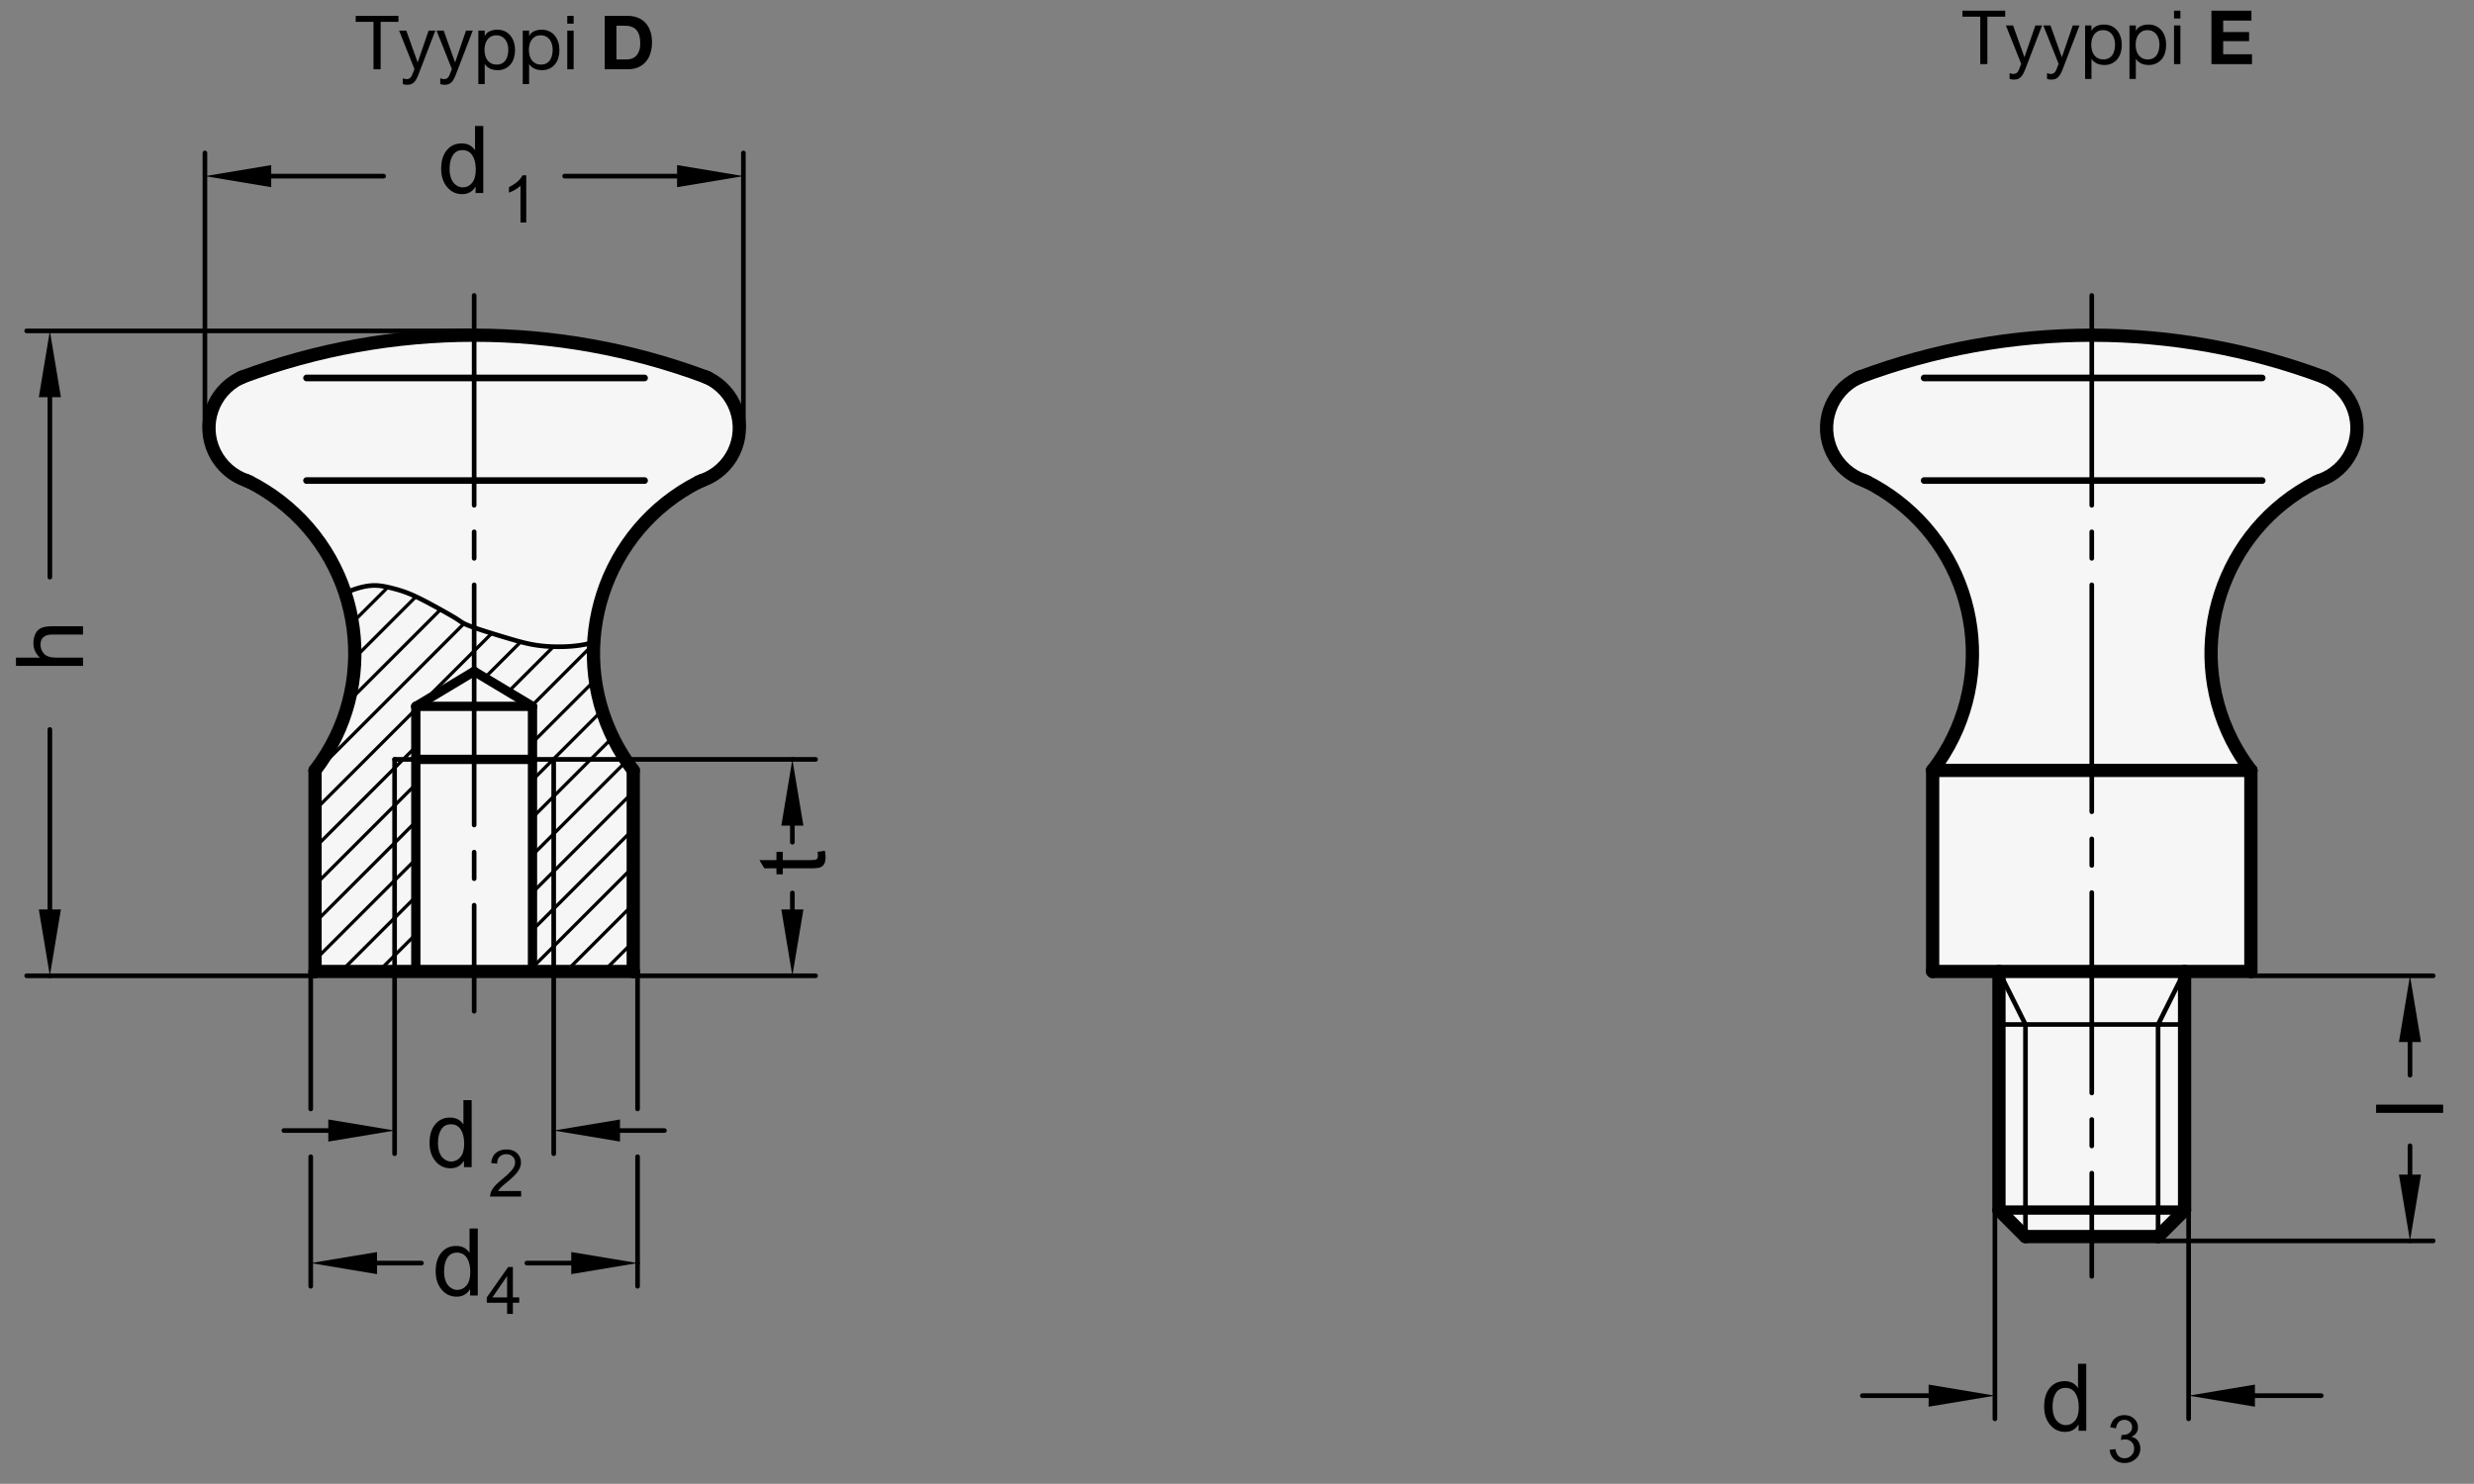 <?xml version="1.0" encoding="utf-8"?>
<!-- Generator: Adobe Illustrator 19.1.0, SVG Export Plug-In . SVG Version: 6.00 Build 0)  -->
<svg version="1.1" xmlns="http://www.w3.org/2000/svg" xmlns:xlink="http://www.w3.org/1999/xlink" x="0px" y="0px"
	 viewBox="0 0 264.455 158.655" enable-background="new 0 0 264.455 158.655" xml:space="preserve">
<rect x="0" y="0" width="264.455" height="158.655" fill="#808080" stroke="none"/>
<g id="MD_x5F_3_x5F_FUELLUNG_x5F_WS">
	<g id="POLYLINE_4_">
		<path fill="#FFFFFF" d="M247.599,51.531c-10.12,5.139-14.158,17.509-9.019,27.629c0.574,1.131,1.252,2.207,2.025,3.213v21.498
			h-7.087v25.512l-2.835,2.835h-7.087h-7.087l-2.835-2.835v-25.512h-7.087V82.373c6.913-9.002,5.22-21.903-3.782-28.817
			c-1.006-0.773-2.082-1.451-3.213-2.025c-0.113-0.058-0.23-0.107-0.351-0.149c-1.483-0.517-2.701-1.599-3.39-3.01
			c-1.442-2.954-0.216-6.519,2.738-7.961c0.083-0.04,0.167-0.077,0.253-0.109c7.918-2.952,16.301-4.463,24.752-4.463
			s16.833,1.511,24.752,4.463c0.086,0.032,0.171,0.068,0.253,0.109c1.411,0.689,2.493,1.907,3.01,3.39
			c1.082,3.104-0.558,6.498-3.662,7.58C247.83,51.424,247.713,51.474,247.599,51.531z"/>
	</g>
	<g id="POLYLINE_5_">
		<path fill="#FFFFFF" d="M25.932,40.303c-0.086,0.032-0.171,0.068-0.253,0.109c-2.954,1.442-4.18,5.006-2.738,7.961
			c0.689,1.411,1.907,2.493,3.39,3.01c0.12,0.042,0.237,0.092,0.351,0.149c1.131,0.574,2.207,1.252,3.213,2.025
			c9.002,6.913,10.695,19.815,3.782,28.817v21.498h17.008h17.008V82.373c-0.773-1.006-1.451-2.082-2.025-3.213
			c-5.139-10.12-1.101-22.49,9.019-27.629c0.113-0.058,0.23-0.107,0.351-0.149c3.104-1.082,4.744-4.476,3.662-7.58
			c-0.517-1.483-1.599-2.701-3.01-3.39c-0.083-0.04-0.167-0.077-0.253-0.109c-7.918-2.952-16.301-4.463-24.752-4.463
			S33.85,37.351,25.932,40.303z"/>
	</g>
</g>
<g id="MD_x5F_3_x5F_FUELLUNG_x5F_GR">
	<g id="POLYLINE_1_">
		<path fill="#F6F6F6" d="M25.932,40.303c-0.086,0.032-0.171,0.068-0.253,0.109c-2.954,1.442-4.18,5.006-2.738,7.961
			c0.689,1.411,1.907,2.493,3.39,3.01c0.12,0.042,0.237,0.092,0.351,0.149c1.131,0.574,2.207,1.252,3.213,2.025
			c9.002,6.913,10.695,19.815,3.782,28.817v21.498h17.008h17.008V82.373c-0.773-1.006-1.451-2.082-2.025-3.213
			c-5.139-10.12-1.101-22.49,9.019-27.629c0.113-0.058,0.23-0.107,0.351-0.149c3.104-1.082,4.744-4.476,3.662-7.58
			c-0.517-1.483-1.599-2.701-3.01-3.39c-0.083-0.04-0.167-0.077-0.253-0.109c-7.918-2.952-16.301-4.463-24.752-4.463
			S33.85,37.351,25.932,40.303z"/>
	</g>
	<g id="POLYLINE_2_">
		<path fill="#F6F6F6" d="M247.599,51.531c-10.12,5.139-14.158,17.509-9.019,27.629c0.574,1.131,1.252,2.207,2.025,3.213v21.498
			h-7.087v25.512l-2.835,2.835h-7.087h-7.087l-2.835-2.835v-25.512h-7.087V82.373c6.913-9.002,5.22-21.903-3.782-28.817
			c-1.006-0.773-2.082-1.451-3.213-2.025c-0.113-0.058-0.23-0.107-0.351-0.149c-1.483-0.517-2.701-1.599-3.39-3.01
			c-1.442-2.954-0.216-6.519,2.738-7.961c0.083-0.04,0.167-0.077,0.253-0.109c7.918-2.952,16.301-4.463,24.752-4.463
			s16.833,1.511,24.752,4.463c0.086,0.032,0.171,0.068,0.253,0.109c1.411,0.689,2.493,1.907,3.01,3.39
			c1.082,3.104-0.558,6.498-3.662,7.58C247.83,51.424,247.713,51.474,247.599,51.531z"/>
	</g>
</g>
<g id="MD_x5F_1_x5F_050">
	<g id="LINE">
		
			<line fill="none" stroke="#000000" stroke-width="0.709" stroke-linecap="round" stroke-linejoin="round" stroke-miterlimit="10" x1="32.765" y1="40.412" x2="68.902" y2="40.412"/>
	</g>
	<g id="LINE_1_">
		
			<line fill="none" stroke="#000000" stroke-width="0.709" stroke-linecap="round" stroke-linejoin="round" stroke-miterlimit="10" x1="32.765" y1="51.382" x2="68.902" y2="51.382"/>
	</g>
	<g id="LINE_35_">
		
			<line fill="none" stroke="#000000" stroke-width="0.709" stroke-linecap="round" stroke-linejoin="round" stroke-miterlimit="10" x1="205.678" y1="51.382" x2="241.815" y2="51.382"/>
	</g>
	<g id="LINE_36_">
		
			<line fill="none" stroke="#000000" stroke-width="0.709" stroke-linecap="round" stroke-linejoin="round" stroke-miterlimit="10" x1="205.678" y1="40.412" x2="241.815" y2="40.412"/>
	</g>
</g>
<g id="MD_x5F_1_x5F_035">
	<g id="LINE_2_">
		
			<line fill="none" stroke="#000000" stroke-width="0.496" stroke-linecap="round" stroke-linejoin="round" stroke-miterlimit="10" x1="59.187" y1="81.194" x2="59.187" y2="103.871"/>
	</g>
	<g id="LINE_4_">
		
			<line fill="none" stroke="#000000" stroke-width="0.496" stroke-linecap="round" stroke-linejoin="round" stroke-miterlimit="10" x1="42.18" y1="81.194" x2="42.18" y2="103.871"/>
	</g>
	<g id="LINE_5_">
		
			<line fill="none" stroke="#000000" stroke-width="0.496" stroke-linecap="round" stroke-linejoin="round" stroke-miterlimit="10" x1="44.447" y1="81.194" x2="42.18" y2="81.194"/>
	</g>
	<g id="POLYLINE">
		
			<polyline fill="none" stroke="#000000" stroke-width="0.496" stroke-linecap="round" stroke-linejoin="round" stroke-miterlimit="10" points="
			36.893,63.417 37.153,63.292 37.51,63.144 37.851,63.021 38.173,62.916 38.479,62.828 38.769,62.755 39.045,62.697 39.308,62.653 
			39.561,62.623 39.805,62.605 40.042,62.599 40.273,62.605 40.501,62.62 40.725,62.646 40.949,62.68 41.174,62.721 41.402,62.769 
			41.634,62.822 41.872,62.88 42.117,62.943 42.371,63.011 42.637,63.088 42.915,63.174 43.207,63.273 43.514,63.386 43.839,63.516 
			44.184,63.664 44.547,63.832 44.926,64.016 45.312,64.212 45.702,64.415 46.087,64.621 46.462,64.826 46.822,65.024 
			47.159,65.212 47.469,65.385 47.752,65.545 48.01,65.691 48.242,65.825 48.451,65.947 48.638,66.06 48.803,66.162 48.948,66.257 
			49.076,66.344 49.196,66.426 49.318,66.507 49.453,66.588 49.612,66.674 49.805,66.765 50.043,66.867 50.336,66.98 50.691,67.108 
			51.099,67.247 51.549,67.395 52.027,67.548 52.521,67.703 53.018,67.856 53.507,68.005 53.974,68.146 54.41,68.276 54.817,68.395 
			55.199,68.504 55.56,68.603 55.905,68.693 56.239,68.773 56.565,68.845 56.889,68.909 57.215,68.966 57.544,69.015 57.88,69.056 
			58.224,69.09 58.578,69.117 58.945,69.136 59.326,69.147 59.724,69.151 60.141,69.146 60.575,69.132 61.027,69.104 61.496,69.06 
			61.981,68.998 62.481,68.913 62.995,68.804 63.473,68.681 		"/>
	</g>
	<g id="LINE_7_">
		
			<line fill="none" stroke="#000000" stroke-width="0.496" stroke-linecap="round" stroke-linejoin="round" stroke-miterlimit="10" x1="233.518" y1="103.871" x2="230.684" y2="109.541"/>
	</g>
	<g id="LINE_8_">
		
			<line fill="none" stroke="#000000" stroke-width="0.496" stroke-linecap="round" stroke-linejoin="round" stroke-miterlimit="10" x1="213.676" y1="103.871" x2="216.51" y2="109.541"/>
	</g>
	<g id="LINE_52_">
		
			<line fill="none" stroke="#000000" stroke-width="0.496" stroke-linecap="round" stroke-linejoin="round" stroke-miterlimit="10" x1="216.51" y1="109.541" x2="216.51" y2="132.218"/>
	</g>
	<g id="LINE_53_">
		
			<line fill="none" stroke="#000000" stroke-width="0.496" stroke-linecap="round" stroke-linejoin="round" stroke-miterlimit="10" x1="230.684" y1="109.541" x2="230.684" y2="132.218"/>
	</g>
	<g id="LINE_54_">
		
			<line fill="none" stroke="#000000" stroke-width="0.496" stroke-linecap="round" stroke-linejoin="round" stroke-miterlimit="10" x1="213.676" y1="109.541" x2="233.518" y2="109.541"/>
	</g>
	<g id="LINE_65_">
		
			<line fill="none" stroke="#000000" stroke-width="0.496" stroke-linecap="round" stroke-linejoin="round" stroke-miterlimit="10" x1="56.92" y1="81.194" x2="59.187" y2="81.194"/>
	</g>
	<g id="LINE_105_">
		
			<line fill="none" stroke="#000000" stroke-width="0.496" stroke-linecap="round" stroke-linejoin="round" stroke-miterlimit="10" x1="50.684" y1="88.213" x2="50.684" y2="62.533"/>
	</g>
	<g id="LINE_106_">
		
			<line fill="none" stroke="#000000" stroke-width="0.496" stroke-linecap="round" stroke-linejoin="round" stroke-miterlimit="10" x1="50.684" y1="108.123" x2="50.684" y2="96.785"/>
	</g>
	<g id="LINE_107_">
		
			<line fill="none" stroke="#000000" stroke-width="0.496" stroke-linecap="round" stroke-linejoin="round" stroke-miterlimit="10" x1="50.684" y1="91.115" x2="50.684" y2="93.95"/>
	</g>
	<g id="LINE_108_">
		
			<line fill="none" stroke="#000000" stroke-width="0.496" stroke-linecap="round" stroke-linejoin="round" stroke-miterlimit="10" x1="50.684" y1="54.029" x2="50.684" y2="31.588"/>
	</g>
	<g id="LINE_109_">
		
			<line fill="none" stroke="#000000" stroke-width="0.496" stroke-linecap="round" stroke-linejoin="round" stroke-miterlimit="10" x1="50.684" y1="56.864" x2="50.684" y2="59.699"/>
	</g>
	<g id="LINE_110_">
		
			<line fill="none" stroke="#000000" stroke-width="0.496" stroke-linecap="round" stroke-linejoin="round" stroke-miterlimit="10" x1="223.597" y1="54.029" x2="223.597" y2="31.588"/>
	</g>
	<g id="LINE_111_">
		
			<line fill="none" stroke="#000000" stroke-width="0.496" stroke-linecap="round" stroke-linejoin="round" stroke-miterlimit="10" x1="223.597" y1="56.864" x2="223.597" y2="59.699"/>
	</g>
	<g id="LINE_112_">
		
			<line fill="none" stroke="#000000" stroke-width="0.496" stroke-linecap="round" stroke-linejoin="round" stroke-miterlimit="10" x1="223.597" y1="86.796" x2="223.597" y2="62.533"/>
	</g>
	<g id="LINE_113_">
		
			<line fill="none" stroke="#000000" stroke-width="0.496" stroke-linecap="round" stroke-linejoin="round" stroke-miterlimit="10" x1="223.597" y1="89.698" x2="223.597" y2="92.533"/>
	</g>
	<g id="LINE_114_">
		
			<line fill="none" stroke="#000000" stroke-width="0.496" stroke-linecap="round" stroke-linejoin="round" stroke-miterlimit="10" x1="223.597" y1="122.532" x2="223.597" y2="119.698"/>
	</g>
	<g id="LINE_115_">
		
			<line fill="none" stroke="#000000" stroke-width="0.496" stroke-linecap="round" stroke-linejoin="round" stroke-miterlimit="10" x1="223.597" y1="95.435" x2="223.597" y2="116.863"/>
	</g>
	<g id="LINE_116_">
		
			<line fill="none" stroke="#000000" stroke-width="0.496" stroke-linecap="round" stroke-linejoin="round" stroke-miterlimit="10" x1="223.597" y1="125.434" x2="223.597" y2="136.47"/>
	</g>
</g>
<g id="MD_x5F_1_x5F_070">
	<g id="LINE_3_">
		
			<line fill="none" stroke="#000000" stroke-width="0.992" stroke-linecap="round" stroke-linejoin="round" stroke-miterlimit="10" x1="50.684" y1="81.194" x2="44.447" y2="81.194"/>
	</g>
	<g id="LINE_6_">
		
			<line fill="none" stroke="#000000" stroke-width="0.992" stroke-linecap="round" stroke-linejoin="round" stroke-miterlimit="10" x1="44.447" y1="75.525" x2="44.447" y2="103.871"/>
	</g>
	<g id="LINE_19_">
		
			<line fill="none" stroke="#000000" stroke-width="0.992" stroke-linecap="round" stroke-linejoin="round" stroke-miterlimit="10" x1="213.676" y1="129.383" x2="233.518" y2="129.383"/>
	</g>
	<g id="LINE_60_">
		
			<line fill="none" stroke="#000000" stroke-width="0.992" stroke-linecap="round" stroke-linejoin="round" stroke-miterlimit="10" x1="50.684" y1="71.783" x2="44.447" y2="75.525"/>
	</g>
	<g id="LINE_61_">
		
			<line fill="none" stroke="#000000" stroke-width="0.992" stroke-linecap="round" stroke-linejoin="round" stroke-miterlimit="10" x1="50.684" y1="75.525" x2="44.447" y2="75.525"/>
	</g>
	<g id="LINE_62_">
		
			<line fill="none" stroke="#000000" stroke-width="0.992" stroke-linecap="round" stroke-linejoin="round" stroke-miterlimit="10" x1="50.684" y1="75.525" x2="56.92" y2="75.525"/>
	</g>
	<g id="LINE_63_">
		
			<line fill="none" stroke="#000000" stroke-width="0.992" stroke-linecap="round" stroke-linejoin="round" stroke-miterlimit="10" x1="50.684" y1="71.783" x2="56.92" y2="75.525"/>
	</g>
	<g id="LINE_64_">
		
			<line fill="none" stroke="#000000" stroke-width="0.992" stroke-linecap="round" stroke-linejoin="round" stroke-miterlimit="10" x1="56.92" y1="75.525" x2="56.92" y2="103.871"/>
	</g>
	<g id="LINE_66_">
		
			<line fill="none" stroke="#000000" stroke-width="0.992" stroke-linecap="round" stroke-linejoin="round" stroke-miterlimit="10" x1="50.684" y1="81.194" x2="56.92" y2="81.194"/>
	</g>
</g>
<g id="MD_x5F_2_x5F_BEMASSUNG">
	<g id="LINE_9_">
		
			<line stroke="#000000" stroke-width="0.496" stroke-linecap="round" stroke-linejoin="round" stroke-miterlimit="10" x1="21.904" y1="45.761" x2="21.904" y2="16.352"/>
	</g>
	<g id="LINE_10_">
		
			<line stroke="#000000" stroke-width="0.496" stroke-linecap="round" stroke-linejoin="round" stroke-miterlimit="10" x1="79.463" y1="45.761" x2="79.463" y2="16.352"/>
	</g>
	<g id="LINE_11_">
		
			<line stroke="#000000" stroke-width="0.496" stroke-linecap="round" stroke-linejoin="round" stroke-miterlimit="10" x1="28.991" y1="18.832" x2="41.013" y2="18.832"/>
	</g>
	<g id="LINE_12_">
		
			<line stroke="#000000" stroke-width="0.496" stroke-linecap="round" stroke-linejoin="round" stroke-miterlimit="10" x1="72.376" y1="18.832" x2="60.354" y2="18.832"/>
	</g>
	<g id="SOLID">
		<polygon points="28.991,17.651 21.904,18.832 28.991,20.013 		"/>
	</g>
	<g id="SOLID_1_">
		<polygon points="72.376,17.651 79.463,18.832 72.376,20.013 		"/>
	</g>
	<g id="TEXT">
		<g>
			<path d="M51.659,20.636h-0.821v-0.66h-0.02c-0.316,0.521-0.793,0.782-1.432,0.782c-0.635,0-1.166-0.252-1.591-0.755
				c-0.425-0.504-0.638-1.156-0.638-1.957c0-0.838,0.2-1.499,0.601-1.984s0.93-0.729,1.588-0.729c0.619,0,1.09,0.236,1.413,0.709
				h0.02v-2.571h0.879V20.636z M49.479,20.034c0.384,0,0.71-0.157,0.978-0.474s0.401-0.795,0.401-1.437
				c0-0.633-0.122-1.136-0.367-1.511c-0.244-0.374-0.595-0.562-1.051-0.562s-0.801,0.183-1.034,0.55
				c-0.233,0.366-0.35,0.848-0.35,1.444c0,0.43,0.063,0.794,0.188,1.092s0.3,0.522,0.525,0.672
				C48.996,19.96,49.232,20.034,49.479,20.034z"/>
		</g>
	</g>
	<g id="TEXT_1_">
		<g>
			<path d="M56.254,23.784h-0.616V19.86c-0.308,0.292-0.72,0.539-1.235,0.742v-0.596c0.709-0.34,1.193-0.76,1.451-1.262h0.4V23.784z
				"/>
		</g>
	</g>
	<g id="LINE_13_">
		
			<line stroke="#000000" stroke-width="0.496" stroke-linecap="round" stroke-linejoin="round" stroke-miterlimit="10" x1="42.18" y1="103.871" x2="42.18" y2="123.359"/>
	</g>
	<g id="LINE_14_">
		
			<line stroke="#000000" stroke-width="0.496" stroke-linecap="round" stroke-linejoin="round" stroke-miterlimit="10" x1="59.187" y1="103.871" x2="59.187" y2="123.359"/>
	</g>
	<g id="LINE_15_">
		
			<line stroke="#000000" stroke-width="0.496" stroke-linecap="round" stroke-linejoin="round" stroke-miterlimit="10" x1="213.243" y1="129.383" x2="213.243" y2="151.706"/>
	</g>
	<g id="LINE_16_">
		
			<line stroke="#000000" stroke-width="0.496" stroke-linecap="round" stroke-linejoin="round" stroke-miterlimit="10" x1="233.951" y1="129.383" x2="233.951" y2="151.706"/>
	</g>
	<g id="LINE_17_">
		
			<line stroke="#000000" stroke-width="0.496" stroke-linecap="round" stroke-linejoin="round" stroke-miterlimit="10" x1="206.156" y1="149.226" x2="199.07" y2="149.226"/>
	</g>
	<g id="LINE_18_">
		
			<line stroke="#000000" stroke-width="0.496" stroke-linecap="round" stroke-linejoin="round" stroke-miterlimit="10" x1="241.038" y1="149.226" x2="248.124" y2="149.226"/>
	</g>
	<g id="SOLID_2_">
		<polygon points="206.156,148.045 213.243,149.226 206.156,150.407 		"/>
	</g>
	<g id="SOLID_3_">
		<polygon points="241.038,148.045 233.951,149.226 241.038,150.407 		"/>
	</g>
	<g id="TEXT_2_">
		<g>
			<path d="M50.418,124.796h-0.821v-0.66h-0.02c-0.316,0.521-0.793,0.782-1.432,0.782c-0.635,0-1.166-0.252-1.591-0.755
				c-0.425-0.504-0.638-1.156-0.638-1.957c0-0.838,0.2-1.499,0.601-1.984s0.93-0.729,1.588-0.729c0.619,0,1.09,0.236,1.413,0.709
				h0.02v-2.571h0.879V124.796z M48.239,124.194c0.384,0,0.71-0.157,0.978-0.474s0.401-0.795,0.401-1.437
				c0-0.633-0.122-1.136-0.367-1.511c-0.244-0.374-0.595-0.562-1.051-0.562s-0.801,0.183-1.034,0.55
				c-0.233,0.366-0.35,0.848-0.35,1.444c0,0.43,0.063,0.794,0.188,1.092s0.3,0.522,0.525,0.672
				C47.755,124.12,47.991,124.194,48.239,124.194z"/>
		</g>
	</g>
	<g id="TEXT_3_">
		<g>
			<path d="M55.706,127.939h-3.322c0-0.283,0.099-0.569,0.296-0.858c0.197-0.29,0.566-0.652,1.107-1.088
				c0.331-0.265,0.626-0.543,0.886-0.833c0.26-0.291,0.39-0.584,0.39-0.878c0-0.253-0.09-0.462-0.269-0.628
				c-0.179-0.165-0.406-0.248-0.679-0.248c-0.276,0-0.508,0.085-0.695,0.255s-0.282,0.424-0.284,0.762l-0.633-0.072
				c0.039-0.47,0.206-0.829,0.501-1.077c0.295-0.249,0.67-0.373,1.124-0.373c0.493,0,0.876,0.136,1.151,0.408
				c0.275,0.272,0.413,0.602,0.413,0.987c0,0.321-0.116,0.647-0.347,0.977c-0.232,0.33-0.693,0.771-1.384,1.322
				c-0.362,0.29-0.603,0.54-0.722,0.749h2.467V127.939z"/>
		</g>
	</g>
	<g id="TEXT_4_">
		<g>
			<path d="M223.008,152.979h-0.821v-0.66h-0.02c-0.316,0.521-0.793,0.782-1.432,0.782c-0.636,0-1.166-0.252-1.591-0.755
				c-0.426-0.504-0.638-1.156-0.638-1.957c0-0.838,0.2-1.499,0.601-1.984c0.401-0.485,0.931-0.729,1.589-0.729
				c0.619,0,1.09,0.236,1.412,0.709h0.02v-2.571h0.88V152.979z M220.829,152.378c0.384,0,0.71-0.157,0.978-0.474
				c0.267-0.316,0.4-0.795,0.4-1.437c0-0.633-0.122-1.136-0.366-1.511c-0.244-0.374-0.595-0.562-1.051-0.562
				s-0.801,0.183-1.034,0.55c-0.232,0.366-0.35,0.848-0.35,1.444c0,0.43,0.063,0.794,0.188,1.092
				c0.126,0.298,0.301,0.522,0.525,0.672C220.344,152.304,220.581,152.378,220.829,152.378z"/>
		</g>
	</g>
	<g id="TEXT_5_">
		<g>
			<path d="M227.849,153.633c0.311,0.06,0.545,0.209,0.703,0.45c0.159,0.24,0.238,0.502,0.238,0.785c0,0.456-0.166,0.83-0.498,1.123
				c-0.332,0.294-0.729,0.44-1.192,0.44c-0.442,0-0.808-0.129-1.095-0.387s-0.455-0.599-0.503-1.023l0.616-0.085
				c0.062,0.33,0.174,0.578,0.337,0.742s0.378,0.246,0.645,0.246c0.287,0,0.531-0.101,0.73-0.303s0.3-0.448,0.3-0.74
				c0-0.281-0.091-0.514-0.272-0.698s-0.418-0.277-0.71-0.277c-0.118,0-0.264,0.021-0.435,0.065l0.072-0.541
				c0.164,0,0.294-0.008,0.39-0.023c0.096-0.017,0.203-0.055,0.321-0.116c0.119-0.062,0.217-0.15,0.295-0.266
				c0.077-0.115,0.116-0.258,0.116-0.43c0-0.248-0.083-0.441-0.248-0.578c-0.166-0.137-0.356-0.205-0.573-0.205
				c-0.249,0-0.451,0.079-0.607,0.236s-0.255,0.382-0.296,0.674l-0.615-0.113c0.079-0.436,0.256-0.762,0.528-0.979
				c0.272-0.216,0.598-0.324,0.977-0.324c0.417,0,0.766,0.126,1.045,0.378s0.419,0.561,0.419,0.925c0,0.468-0.229,0.805-0.688,1.01
				V153.633z"/>
		</g>
	</g>
	<g id="LINE_37_">
		
			<line stroke="#000000" stroke-width="0.496" stroke-linecap="round" stroke-linejoin="round" stroke-miterlimit="10" x1="67.691" y1="104.332" x2="87.18" y2="104.332"/>
	</g>
	<g id="LINE_38_">
		
			<line stroke="#000000" stroke-width="0.496" stroke-linecap="round" stroke-linejoin="round" stroke-miterlimit="10" x1="59.187" y1="81.194" x2="87.18" y2="81.194"/>
	</g>
	<g id="LINE_39_">
		
			<line stroke="#000000" stroke-width="0.496" stroke-linecap="round" stroke-linejoin="round" stroke-miterlimit="10" x1="84.699" y1="97.245" x2="84.699" y2="95.474"/>
	</g>
	<g id="LINE_40_">
		
			<line stroke="#000000" stroke-width="0.496" stroke-linecap="round" stroke-linejoin="round" stroke-miterlimit="10" x1="84.699" y1="88.281" x2="84.699" y2="90.052"/>
	</g>
	<g id="SOLID_4_">
		<polygon points="85.88,97.245 84.699,104.332 83.518,97.245 		"/>
	</g>
	<g id="SOLID_5_">
		<polygon points="85.88,88.281 84.699,81.194 83.518,88.281 		"/>
	</g>
	<g id="POINT">
		
			<line stroke="#000000" stroke-width="0.496" stroke-linecap="round" stroke-linejoin="round" stroke-miterlimit="10" x1="67.691" y1="103.871" x2="67.691" y2="103.871"/>
	</g>
	<g id="POINT_1_">
		
			<line stroke="#000000" stroke-width="0.496" stroke-linecap="round" stroke-linejoin="round" stroke-miterlimit="10" x1="59.187" y1="81.194" x2="59.187" y2="81.194"/>
	</g>
	<g id="POINT_2_">
		
			<line stroke="#000000" stroke-width="0.496" stroke-linecap="round" stroke-linejoin="round" stroke-miterlimit="10" x1="84.699" y1="81.194" x2="84.699" y2="81.194"/>
	</g>
	<g id="LINE_41_">
		
			<line stroke="#000000" stroke-width="0.496" stroke-linecap="round" stroke-linejoin="round" stroke-miterlimit="10" x1="68.152" y1="103.871" x2="68.152" y2="118.572"/>
	</g>
	<g id="LINE_42_">
		
			<line stroke="#000000" stroke-width="0.496" stroke-linecap="round" stroke-linejoin="round" stroke-miterlimit="10" x1="40.302" y1="135.052" x2="45.05" y2="135.052"/>
	</g>
	<g id="LINE_43_">
		
			<line stroke="#000000" stroke-width="0.496" stroke-linecap="round" stroke-linejoin="round" stroke-miterlimit="10" x1="61.065" y1="135.052" x2="56.317" y2="135.052"/>
	</g>
	<g id="SOLID_6_">
		<polygon points="40.302,136.233 33.215,135.052 40.302,133.871 		"/>
	</g>
	<g id="SOLID_7_">
		<polygon points="61.065,136.233 68.152,135.052 61.065,133.871 		"/>
	</g>
	<g id="POINT_3_">
		
			<line stroke="#000000" stroke-width="0.496" stroke-linecap="round" stroke-linejoin="round" stroke-miterlimit="10" x1="33.676" y1="103.871" x2="33.676" y2="103.871"/>
	</g>
	<g id="POINT_4_">
		
			<line stroke="#000000" stroke-width="0.496" stroke-linecap="round" stroke-linejoin="round" stroke-miterlimit="10" x1="67.691" y1="103.871" x2="67.691" y2="103.871"/>
	</g>
	<g id="POINT_5_">
		
			<line stroke="#000000" stroke-width="0.496" stroke-linecap="round" stroke-linejoin="round" stroke-miterlimit="10" x1="68.152" y1="135.052" x2="68.152" y2="135.052"/>
	</g>
	<g id="LINE_44_">
		
			<line stroke="#000000" stroke-width="0.496" stroke-linecap="round" stroke-linejoin="round" stroke-miterlimit="10" x1="240.605" y1="104.332" x2="260.093" y2="104.332"/>
	</g>
	<g id="LINE_45_">
		
			<line stroke="#000000" stroke-width="0.496" stroke-linecap="round" stroke-linejoin="round" stroke-miterlimit="10" x1="230.684" y1="132.678" x2="260.093" y2="132.678"/>
	</g>
	<g id="LINE_46_">
		
			<line stroke="#000000" stroke-width="0.496" stroke-linecap="round" stroke-linejoin="round" stroke-miterlimit="10" x1="257.613" y1="111.419" x2="257.613" y2="114.962"/>
	</g>
	<g id="LINE_47_">
		
			<line stroke="#000000" stroke-width="0.496" stroke-linecap="round" stroke-linejoin="round" stroke-miterlimit="10" x1="257.613" y1="126.052" x2="257.613" y2="122.509"/>
	</g>
	<g id="SOLID_8_">
		<polygon points="258.794,111.419 257.613,104.332 256.432,111.419 		"/>
	</g>
	<g id="SOLID_9_">
		<polygon points="258.794,125.592 257.613,132.678 256.432,125.592 		"/>
	</g>
	<g id="POINT_6_">
		
			<line stroke="#000000" stroke-width="0.496" stroke-linecap="round" stroke-linejoin="round" stroke-miterlimit="10" x1="240.605" y1="103.871" x2="240.605" y2="103.871"/>
	</g>
	<g id="POINT_7_">
		
			<line stroke="#000000" stroke-width="0.496" stroke-linecap="round" stroke-linejoin="round" stroke-miterlimit="10" x1="230.684" y1="132.218" x2="230.684" y2="132.218"/>
	</g>
	<g id="POINT_8_">
		
			<line stroke="#000000" stroke-width="0.496" stroke-linecap="round" stroke-linejoin="round" stroke-miterlimit="10" x1="257.613" y1="132.678" x2="257.613" y2="132.678"/>
	</g>
	<g id="LINE_48_">
		
			<line stroke="#000000" stroke-width="0.496" stroke-linecap="round" stroke-linejoin="round" stroke-miterlimit="10" x1="50.684" y1="35.379" x2="2.849" y2="35.379"/>
	</g>
	<g id="LINE_49_">
		
			<line stroke="#000000" stroke-width="0.496" stroke-linecap="round" stroke-linejoin="round" stroke-miterlimit="10" x1="33.676" y1="104.332" x2="2.849" y2="104.332"/>
	</g>
	<g id="LINE_50_">
		
			<line stroke="#000000" stroke-width="0.496" stroke-linecap="round" stroke-linejoin="round" stroke-miterlimit="10" x1="5.33" y1="42.466" x2="5.33" y2="61.712"/>
	</g>
	<g id="LINE_51_">
		
			<line stroke="#000000" stroke-width="0.496" stroke-linecap="round" stroke-linejoin="round" stroke-miterlimit="10" x1="5.33" y1="97.245" x2="5.33" y2="77.999"/>
	</g>
	<g id="SOLID_10_">
		<polygon points="4.149,42.466 5.33,35.379 6.511,42.466 		"/>
	</g>
	<g id="SOLID_11_">
		<polygon points="4.149,97.245 5.33,104.332 6.511,97.245 		"/>
	</g>
	<g id="POINT_9_">
		
			<line stroke="#000000" stroke-width="0.496" stroke-linecap="round" stroke-linejoin="round" stroke-miterlimit="10" x1="50.684" y1="35.84" x2="50.684" y2="35.84"/>
	</g>
	<g id="POINT_10_">
		
			<line stroke="#000000" stroke-width="0.496" stroke-linecap="round" stroke-linejoin="round" stroke-miterlimit="10" x1="33.676" y1="103.871" x2="33.676" y2="103.871"/>
	</g>
	<g id="POINT_11_">
		
			<line stroke="#000000" stroke-width="0.496" stroke-linecap="round" stroke-linejoin="round" stroke-miterlimit="10" x1="5.33" y1="104.332" x2="5.33" y2="104.332"/>
	</g>
	<g id="TEXT_6_">
		<g>
			<path d="M8.873,66.962v0.884H5.599c-0.424,0-0.741,0.091-0.953,0.274s-0.317,0.455-0.317,0.816c0,0.359,0.124,0.679,0.374,0.96
				c0.249,0.282,0.694,0.423,1.336,0.423h2.835v0.88H1.708v-0.88h2.571c-0.473-0.417-0.709-0.938-0.709-1.564
				c0-0.335,0.068-0.656,0.205-0.963c0.137-0.306,0.347-0.521,0.631-0.645c0.283-0.124,0.678-0.186,1.183-0.186H8.873z"/>
		</g>
	</g>
	<g id="TEXT_7_">
		<g>
			<path d="M88.172,90.962c0.052,0.26,0.078,0.48,0.078,0.659c0,0.385-0.067,0.665-0.203,0.841
				c-0.135,0.176-0.307,0.283-0.516,0.322c-0.208,0.039-0.498,0.059-0.869,0.059h-2.986v0.641h-0.68v-0.641h-1.29l-0.533-0.879
				h1.823v-0.881h0.68v0.881h3.035c0.261,0,0.445-0.027,0.555-0.081c0.108-0.054,0.163-0.19,0.163-0.408
				c0-0.127-0.013-0.257-0.039-0.392L88.172,90.962z"/>
		</g>
	</g>
	<g id="TEXT_8_">
		<g>
			<path d="M51.072,138.52h-0.821v-0.66h-0.02c-0.316,0.521-0.793,0.782-1.432,0.782c-0.635,0-1.166-0.252-1.591-0.755
				c-0.425-0.504-0.638-1.156-0.638-1.957c0-0.838,0.2-1.499,0.601-1.984s0.93-0.729,1.588-0.729c0.619,0,1.09,0.236,1.413,0.709
				h0.02v-2.571h0.879V138.52z M48.892,137.918c0.384,0,0.71-0.157,0.978-0.474s0.401-0.795,0.401-1.437
				c0-0.633-0.122-1.136-0.367-1.511c-0.244-0.374-0.595-0.562-1.051-0.562s-0.801,0.183-1.034,0.55
				c-0.233,0.366-0.35,0.848-0.35,1.444c0,0.43,0.063,0.794,0.188,1.092s0.3,0.522,0.525,0.672
				C48.408,137.844,48.645,137.918,48.892,137.918z"/>
		</g>
	</g>
	<g id="TEXT_9_">
		<g>
			<path d="M55.5,139.291h-0.677v1.197h-0.616v-1.197h-2.172v-0.568l2.282-3.25h0.506v3.25H55.5V139.291z M54.207,138.723v-2.265
				h-0.014l-1.557,2.265H54.207z"/>
		</g>
	</g>
	<g id="TEXT_10_">
		<g>
			<path d="M261.156,118.112v0.879h-7.165v-0.879H261.156z"/>
		</g>
	</g>
	<g id="SOLID_12_">
		<polygon points="35.093,122.06 42.18,120.879 35.093,119.698 		"/>
	</g>
	<g id="LINE_55_">
		
			<line stroke="#000000" stroke-width="0.496" stroke-linecap="round" stroke-linejoin="round" stroke-miterlimit="10" x1="35.093" y1="120.879" x2="30.345" y2="120.879"/>
	</g>
	<g id="SOLID_13_">
		<polygon points="66.274,122.06 59.187,120.879 66.274,119.698 		"/>
	</g>
	<g id="LINE_56_">
		
			<line stroke="#000000" stroke-width="0.496" stroke-linecap="round" stroke-linejoin="round" stroke-miterlimit="10" x1="66.274" y1="120.879" x2="71.022" y2="120.879"/>
	</g>
	<g id="LINE_57_">
		
			<line stroke="#000000" stroke-width="0.496" stroke-linecap="round" stroke-linejoin="round" stroke-miterlimit="10" x1="68.152" y1="123.679" x2="68.152" y2="137.533"/>
	</g>
	<g id="LINE_58_">
		
			<line stroke="#000000" stroke-width="0.496" stroke-linecap="round" stroke-linejoin="round" stroke-miterlimit="10" x1="33.215" y1="103.871" x2="33.215" y2="118.572"/>
	</g>
	<g id="LINE_59_">
		
			<line stroke="#000000" stroke-width="0.496" stroke-linecap="round" stroke-linejoin="round" stroke-miterlimit="10" x1="33.215" y1="123.679" x2="33.215" y2="137.533"/>
	</g>
</g>
<g id="MD_x5F_1_x5F_100">
	<g id="LINE_20_">
		
			<line fill="none" stroke="#000000" stroke-width="1.417" stroke-linecap="round" stroke-linejoin="round" stroke-miterlimit="10" x1="216.51" y1="132.218" x2="223.597" y2="132.218"/>
	</g>
	<g id="LINE_21_">
		
			<line fill="none" stroke="#000000" stroke-width="1.417" stroke-linecap="round" stroke-linejoin="round" stroke-miterlimit="10" x1="216.51" y1="132.218" x2="213.676" y2="129.383"/>
	</g>
	<g id="LINE_22_">
		
			<line fill="none" stroke="#000000" stroke-width="1.417" stroke-linecap="round" stroke-linejoin="round" stroke-miterlimit="10" x1="213.676" y1="103.871" x2="213.676" y2="129.383"/>
	</g>
	<g id="LINE_23_">
		
			<line fill="none" stroke="#000000" stroke-width="1.417" stroke-linecap="round" stroke-linejoin="round" stroke-miterlimit="10" x1="230.684" y1="132.218" x2="233.518" y2="129.383"/>
	</g>
	<g id="LINE_24_">
		
			<line fill="none" stroke="#000000" stroke-width="1.417" stroke-linecap="round" stroke-linejoin="round" stroke-miterlimit="10" x1="230.684" y1="132.218" x2="223.597" y2="132.218"/>
	</g>
	<g id="LINE_25_">
		
			<line fill="none" stroke="#000000" stroke-width="1.417" stroke-linecap="round" stroke-linejoin="round" stroke-miterlimit="10" x1="233.518" y1="103.871" x2="233.518" y2="129.383"/>
	</g>
	<g id="LINE_26_">
		
			<line fill="none" stroke="#000000" stroke-width="1.417" stroke-linecap="round" stroke-linejoin="round" stroke-miterlimit="10" x1="206.589" y1="82.373" x2="240.605" y2="82.373"/>
	</g>
	<g id="ARC">
		
			<path fill="none" stroke="#000000" stroke-width="1.417" stroke-linecap="round" stroke-linejoin="round" stroke-miterlimit="10" d="
			M248.349,40.303c-7.918-2.952-16.301-4.463-24.752-4.463"/>
	</g>
	<g id="ARC_1_">
		
			<path fill="none" stroke="#000000" stroke-width="1.417" stroke-linecap="round" stroke-linejoin="round" stroke-miterlimit="10" d="
			M247.95,51.382c3.104-1.082,4.744-4.476,3.662-7.58c-0.517-1.483-1.599-2.701-3.01-3.39"/>
	</g>
	<g id="ARC_2_">
		
			<path fill="none" stroke="#000000" stroke-width="1.417" stroke-linecap="round" stroke-linejoin="round" stroke-miterlimit="10" d="
			M248.602,40.412c-0.083-0.04-0.167-0.077-0.253-0.109"/>
	</g>
	<g id="LINE_27_">
		
			<line fill="none" stroke="#000000" stroke-width="1.417" stroke-linecap="round" stroke-linejoin="round" stroke-miterlimit="10" x1="223.597" y1="103.871" x2="240.605" y2="103.871"/>
	</g>
	<g id="LINE_28_">
		
			<line fill="none" stroke="#000000" stroke-width="1.417" stroke-linecap="round" stroke-linejoin="round" stroke-miterlimit="10" x1="240.605" y1="103.871" x2="240.605" y2="82.373"/>
	</g>
	<g id="ARC_3_">
		
			<path fill="none" stroke="#000000" stroke-width="1.417" stroke-linecap="round" stroke-linejoin="round" stroke-miterlimit="10" d="
			M247.599,51.531c-10.12,5.139-14.158,17.509-9.019,27.629c0.574,1.131,1.252,2.207,2.025,3.213"/>
	</g>
	<g id="ARC_4_">
		
			<path fill="none" stroke="#000000" stroke-width="1.417" stroke-linecap="round" stroke-linejoin="round" stroke-miterlimit="10" d="
			M247.95,51.382c-0.12,0.042-0.237,0.092-0.351,0.149"/>
	</g>
	<g id="ARC_5_">
		
			<path fill="none" stroke="#000000" stroke-width="1.417" stroke-linecap="round" stroke-linejoin="round" stroke-miterlimit="10" d="
			M223.597,35.84c-8.451,0-16.833,1.511-24.752,4.463"/>
	</g>
	<g id="ARC_6_">
		
			<path fill="none" stroke="#000000" stroke-width="1.417" stroke-linecap="round" stroke-linejoin="round" stroke-miterlimit="10" d="
			M198.592,40.412c-2.954,1.442-4.18,5.006-2.738,7.961c0.689,1.411,1.907,2.493,3.39,3.01"/>
	</g>
	<g id="ARC_7_">
		
			<path fill="none" stroke="#000000" stroke-width="1.417" stroke-linecap="round" stroke-linejoin="round" stroke-miterlimit="10" d="
			M206.589,82.373c6.913-9.002,5.22-21.903-3.782-28.817c-1.006-0.773-2.082-1.451-3.213-2.025"/>
	</g>
	<g id="LINE_29_">
		
			<line fill="none" stroke="#000000" stroke-width="1.417" stroke-linecap="round" stroke-linejoin="round" stroke-miterlimit="10" x1="206.589" y1="103.871" x2="206.589" y2="82.373"/>
	</g>
	<g id="LINE_30_">
		
			<line fill="none" stroke="#000000" stroke-width="1.417" stroke-linecap="round" stroke-linejoin="round" stroke-miterlimit="10" x1="223.597" y1="103.871" x2="206.589" y2="103.871"/>
	</g>
	<g id="ARC_8_">
		
			<path fill="none" stroke="#000000" stroke-width="1.417" stroke-linecap="round" stroke-linejoin="round" stroke-miterlimit="10" d="
			M198.845,40.303c-0.086,0.032-0.171,0.068-0.253,0.109"/>
	</g>
	<g id="ARC_9_">
		
			<path fill="none" stroke="#000000" stroke-width="1.417" stroke-linecap="round" stroke-linejoin="round" stroke-miterlimit="10" d="
			M199.595,51.531c-0.113-0.058-0.23-0.107-0.351-0.149"/>
	</g>
	<g id="ARC_10_">
		
			<path fill="none" stroke="#000000" stroke-width="1.417" stroke-linecap="round" stroke-linejoin="round" stroke-miterlimit="10" d="
			M26.681,51.531c-0.113-0.058-0.23-0.107-0.351-0.149"/>
	</g>
	<g id="ARC_11_">
		
			<path fill="none" stroke="#000000" stroke-width="1.417" stroke-linecap="round" stroke-linejoin="round" stroke-miterlimit="10" d="
			M25.932,40.303c-0.086,0.032-0.171,0.068-0.253,0.109"/>
	</g>
	<g id="LINE_31_">
		
			<line fill="none" stroke="#000000" stroke-width="1.417" stroke-linecap="round" stroke-linejoin="round" stroke-miterlimit="10" x1="50.684" y1="103.871" x2="33.676" y2="103.871"/>
	</g>
	<g id="LINE_32_">
		
			<line fill="none" stroke="#000000" stroke-width="1.417" stroke-linecap="round" stroke-linejoin="round" stroke-miterlimit="10" x1="33.676" y1="103.871" x2="33.676" y2="82.373"/>
	</g>
	<g id="ARC_12_">
		
			<path fill="none" stroke="#000000" stroke-width="1.417" stroke-linecap="round" stroke-linejoin="round" stroke-miterlimit="10" d="
			M33.676,82.373c6.913-9.002,5.22-21.903-3.782-28.817c-1.006-0.773-2.082-1.451-3.213-2.025"/>
	</g>
	<g id="ARC_13_">
		
			<path fill="none" stroke="#000000" stroke-width="1.417" stroke-linecap="round" stroke-linejoin="round" stroke-miterlimit="10" d="
			M25.678,40.412c-2.954,1.442-4.18,5.006-2.738,7.961c0.689,1.411,1.907,2.493,3.39,3.01"/>
	</g>
	<g id="ARC_14_">
		
			<path fill="none" stroke="#000000" stroke-width="1.417" stroke-linecap="round" stroke-linejoin="round" stroke-miterlimit="10" d="
			M50.684,35.84c-8.451,0-16.833,1.511-24.752,4.463"/>
	</g>
	<g id="ARC_15_">
		
			<path fill="none" stroke="#000000" stroke-width="1.417" stroke-linecap="round" stroke-linejoin="round" stroke-miterlimit="10" d="
			M75.036,51.382c-0.12,0.042-0.237,0.092-0.351,0.149"/>
	</g>
	<g id="ARC_16_">
		
			<path fill="none" stroke="#000000" stroke-width="1.417" stroke-linecap="round" stroke-linejoin="round" stroke-miterlimit="10" d="
			M74.686,51.531C64.566,56.67,60.528,69.04,65.667,79.16c0.574,1.131,1.252,2.207,2.025,3.213"/>
	</g>
	<g id="LINE_33_">
		
			<line fill="none" stroke="#000000" stroke-width="1.417" stroke-linecap="round" stroke-linejoin="round" stroke-miterlimit="10" x1="67.691" y1="103.871" x2="67.691" y2="82.373"/>
	</g>
	<g id="LINE_34_">
		
			<line fill="none" stroke="#000000" stroke-width="1.417" stroke-linecap="round" stroke-linejoin="round" stroke-miterlimit="10" x1="50.684" y1="103.871" x2="67.691" y2="103.871"/>
	</g>
	<g id="ARC_17_">
		
			<path fill="none" stroke="#000000" stroke-width="1.417" stroke-linecap="round" stroke-linejoin="round" stroke-miterlimit="10" d="
			M75.689,40.412c-0.083-0.04-0.167-0.077-0.253-0.109"/>
	</g>
	<g id="ARC_18_">
		
			<path fill="none" stroke="#000000" stroke-width="1.417" stroke-linecap="round" stroke-linejoin="round" stroke-miterlimit="10" d="
			M75.036,51.382c3.104-1.082,4.744-4.476,3.662-7.58c-0.517-1.483-1.599-2.701-3.01-3.39"/>
	</g>
	<g id="ARC_19_">
		
			<path fill="none" stroke="#000000" stroke-width="1.417" stroke-linecap="round" stroke-linejoin="round" stroke-miterlimit="10" d="
			M75.435,40.303c-7.918-2.952-16.301-4.463-24.752-4.463"/>
	</g>
</g>
<g id="MD_x5F_2_x5F_SCHRAFFUR">
	<g id="LINE_67_">
		
			<line fill="none" stroke="#000000" stroke-width="0.354" stroke-linecap="round" stroke-linejoin="round" stroke-miterlimit="10" x1="33.676" y1="102.641" x2="42.18" y2="94.137"/>
	</g>
	<g id="LINE_68_">
		
			<line fill="none" stroke="#000000" stroke-width="0.354" stroke-linecap="round" stroke-linejoin="round" stroke-miterlimit="10" x1="56.92" y1="79.397" x2="63.635" y2="72.682"/>
	</g>
	<g id="LINE_69_">
		
			<line fill="none" stroke="#000000" stroke-width="0.354" stroke-linecap="round" stroke-linejoin="round" stroke-miterlimit="10" x1="42.18" y1="94.137" x2="44.447" y2="91.87"/>
	</g>
	<g id="LINE_70_">
		
			<line fill="none" stroke="#000000" stroke-width="0.354" stroke-linecap="round" stroke-linejoin="round" stroke-miterlimit="10" x1="33.676" y1="98.632" x2="42.18" y2="90.129"/>
	</g>
	<g id="LINE_71_">
		
			<line fill="none" stroke="#000000" stroke-width="0.354" stroke-linecap="round" stroke-linejoin="round" stroke-miterlimit="10" x1="56.834" y1="75.474" x2="63.464" y2="68.844"/>
	</g>
	<g id="LINE_72_">
		
			<line fill="none" stroke="#000000" stroke-width="0.354" stroke-linecap="round" stroke-linejoin="round" stroke-miterlimit="10" x1="42.18" y1="90.129" x2="44.447" y2="87.861"/>
	</g>
	<g id="LINE_73_">
		
			<line fill="none" stroke="#000000" stroke-width="0.354" stroke-linecap="round" stroke-linejoin="round" stroke-miterlimit="10" x1="33.676" y1="94.624" x2="42.18" y2="86.12"/>
	</g>
	<g id="LINE_74_">
		
			<line fill="none" stroke="#000000" stroke-width="0.354" stroke-linecap="round" stroke-linejoin="round" stroke-miterlimit="10" x1="54.329" y1="73.97" x2="59.157" y2="69.142"/>
	</g>
	<g id="LINE_75_">
		
			<line fill="none" stroke="#000000" stroke-width="0.354" stroke-linecap="round" stroke-linejoin="round" stroke-miterlimit="10" x1="42.18" y1="86.12" x2="44.447" y2="83.852"/>
	</g>
	<g id="LINE_76_">
		
			<line fill="none" stroke="#000000" stroke-width="0.354" stroke-linecap="round" stroke-linejoin="round" stroke-miterlimit="10" x1="33.676" y1="90.615" x2="42.18" y2="82.111"/>
	</g>
	<g id="LINE_77_">
		
			<line fill="none" stroke="#000000" stroke-width="0.354" stroke-linecap="round" stroke-linejoin="round" stroke-miterlimit="10" x1="51.823" y1="72.467" x2="55.661" y2="68.629"/>
	</g>
	<g id="LINE_78_">
		
			<line fill="none" stroke="#000000" stroke-width="0.354" stroke-linecap="round" stroke-linejoin="round" stroke-miterlimit="10" x1="42.18" y1="82.111" x2="43.096" y2="81.194"/>
	</g>
	<g id="LINE_79_">
		
			<line fill="none" stroke="#000000" stroke-width="0.354" stroke-linecap="round" stroke-linejoin="round" stroke-miterlimit="10" x1="43.096" y1="81.194" x2="44.447" y2="79.843"/>
	</g>
	<g id="LINE_80_">
		
			<line fill="none" stroke="#000000" stroke-width="0.354" stroke-linecap="round" stroke-linejoin="round" stroke-miterlimit="10" x1="33.676" y1="86.606" x2="44.447" y2="75.834"/>
	</g>
	<g id="LINE_81_">
		
			<line fill="none" stroke="#000000" stroke-width="0.354" stroke-linecap="round" stroke-linejoin="round" stroke-miterlimit="10" x1="45.221" y1="75.06" x2="52.565" y2="67.717"/>
	</g>
	<g id="LINE_82_">
		
			<line fill="none" stroke="#000000" stroke-width="0.354" stroke-linecap="round" stroke-linejoin="round" stroke-miterlimit="10" x1="33.676" y1="82.597" x2="49.604" y2="66.669"/>
	</g>
	<g id="LINE_83_">
		
			<line fill="none" stroke="#000000" stroke-width="0.354" stroke-linecap="round" stroke-linejoin="round" stroke-miterlimit="10" x1="37.277" y1="74.988" x2="47.091" y2="65.174"/>
	</g>
	<g id="LINE_84_">
		
			<line fill="none" stroke="#000000" stroke-width="0.354" stroke-linecap="round" stroke-linejoin="round" stroke-miterlimit="10" x1="37.922" y1="70.333" x2="44.462" y2="63.793"/>
	</g>
	<g id="LINE_85_">
		
			<line fill="none" stroke="#000000" stroke-width="0.354" stroke-linecap="round" stroke-linejoin="round" stroke-miterlimit="10" x1="37.665" y1="66.581" x2="41.464" y2="62.783"/>
	</g>
	<g id="LINE_86_">
		
			<line fill="none" stroke="#000000" stroke-width="0.354" stroke-linecap="round" stroke-linejoin="round" stroke-miterlimit="10" x1="36.454" y1="103.871" x2="42.18" y2="98.146"/>
	</g>
	<g id="LINE_87_">
		
			<line fill="none" stroke="#000000" stroke-width="0.354" stroke-linecap="round" stroke-linejoin="round" stroke-miterlimit="10" x1="59.132" y1="81.194" x2="64.367" y2="75.959"/>
	</g>
	<g id="LINE_88_">
		
			<line fill="none" stroke="#000000" stroke-width="0.354" stroke-linecap="round" stroke-linejoin="round" stroke-miterlimit="10" x1="42.18" y1="98.146" x2="44.447" y2="95.878"/>
	</g>
	<g id="LINE_89_">
		
			<line fill="none" stroke="#000000" stroke-width="0.354" stroke-linecap="round" stroke-linejoin="round" stroke-miterlimit="10" x1="56.92" y1="83.406" x2="59.132" y2="81.194"/>
	</g>
	<g id="LINE_90_">
		
			<line fill="none" stroke="#000000" stroke-width="0.354" stroke-linecap="round" stroke-linejoin="round" stroke-miterlimit="10" x1="40.463" y1="103.871" x2="42.18" y2="102.155"/>
	</g>
	<g id="LINE_91_">
		
			<line fill="none" stroke="#000000" stroke-width="0.354" stroke-linecap="round" stroke-linejoin="round" stroke-miterlimit="10" x1="63.14" y1="81.194" x2="65.503" y2="78.831"/>
	</g>
	<g id="LINE_92_">
		
			<line fill="none" stroke="#000000" stroke-width="0.354" stroke-linecap="round" stroke-linejoin="round" stroke-miterlimit="10" x1="42.18" y1="102.155" x2="44.447" y2="99.887"/>
	</g>
	<g id="LINE_93_">
		
			<line fill="none" stroke="#000000" stroke-width="0.354" stroke-linecap="round" stroke-linejoin="round" stroke-miterlimit="10" x1="59.187" y1="85.147" x2="63.14" y2="81.194"/>
	</g>
	<g id="LINE_94_">
		
			<line fill="none" stroke="#000000" stroke-width="0.354" stroke-linecap="round" stroke-linejoin="round" stroke-miterlimit="10" x1="56.92" y1="87.415" x2="59.187" y2="85.147"/>
	</g>
	<g id="LINE_95_">
		
			<line fill="none" stroke="#000000" stroke-width="0.354" stroke-linecap="round" stroke-linejoin="round" stroke-miterlimit="10" x1="56.92" y1="91.424" x2="59.187" y2="89.156"/>
	</g>
	<g id="LINE_96_">
		
			<line fill="none" stroke="#000000" stroke-width="0.354" stroke-linecap="round" stroke-linejoin="round" stroke-miterlimit="10" x1="59.187" y1="89.156" x2="66.97" y2="81.373"/>
	</g>
	<g id="LINE_97_">
		
			<line fill="none" stroke="#000000" stroke-width="0.354" stroke-linecap="round" stroke-linejoin="round" stroke-miterlimit="10" x1="56.92" y1="95.432" x2="59.187" y2="93.165"/>
	</g>
	<g id="LINE_98_">
		
			<line fill="none" stroke="#000000" stroke-width="0.354" stroke-linecap="round" stroke-linejoin="round" stroke-miterlimit="10" x1="59.187" y1="93.165" x2="67.691" y2="84.661"/>
	</g>
	<g id="LINE_99_">
		
			<line fill="none" stroke="#000000" stroke-width="0.354" stroke-linecap="round" stroke-linejoin="round" stroke-miterlimit="10" x1="56.92" y1="99.441" x2="59.187" y2="97.173"/>
	</g>
	<g id="LINE_100_">
		
			<line fill="none" stroke="#000000" stroke-width="0.354" stroke-linecap="round" stroke-linejoin="round" stroke-miterlimit="10" x1="59.187" y1="97.173" x2="67.691" y2="88.669"/>
	</g>
	<g id="LINE_101_">
		
			<line fill="none" stroke="#000000" stroke-width="0.354" stroke-linecap="round" stroke-linejoin="round" stroke-miterlimit="10" x1="56.92" y1="103.45" x2="59.187" y2="101.182"/>
	</g>
	<g id="LINE_102_">
		
			<line fill="none" stroke="#000000" stroke-width="0.354" stroke-linecap="round" stroke-linejoin="round" stroke-miterlimit="10" x1="59.187" y1="101.182" x2="67.691" y2="92.678"/>
	</g>
	<g id="LINE_103_">
		
			<line fill="none" stroke="#000000" stroke-width="0.354" stroke-linecap="round" stroke-linejoin="round" stroke-miterlimit="10" x1="60.507" y1="103.871" x2="67.691" y2="96.687"/>
	</g>
	<g id="LINE_104_">
		
			<line fill="none" stroke="#000000" stroke-width="0.354" stroke-linecap="round" stroke-linejoin="round" stroke-miterlimit="10" x1="64.516" y1="103.871" x2="67.691" y2="100.696"/>
	</g>
</g>
<g id="MD_x5F_2_x5F_TEXT_x5F_FI">
	<g id="FormD_5_">
		<g>
			<path d="M39.926,2.336h-1.904v-0.64h4.568v0.64h-1.904v5.072h-0.76V2.336z"/>
			<path d="M44.734,7.96c-0.08,0.203-0.159,0.373-0.236,0.513c-0.077,0.138-0.163,0.252-0.256,0.34s-0.197,0.151-0.312,0.191
				s-0.247,0.061-0.396,0.061c-0.08,0-0.16-0.006-0.24-0.017c-0.08-0.011-0.157-0.029-0.232-0.056V8.369
				c0.064,0.021,0.129,0.043,0.196,0.064c0.066,0.021,0.134,0.031,0.204,0.031c0.139,0,0.251-0.031,0.336-0.096
				c0.085-0.063,0.16-0.157,0.224-0.28l0.28-0.704l-1.64-4.111h0.768l1.208,3.384h0.016l1.16-3.384h0.72L44.734,7.96z"/>
			<path d="M48.734,7.96c-0.08,0.203-0.159,0.373-0.236,0.513c-0.077,0.138-0.163,0.252-0.256,0.34s-0.197,0.151-0.312,0.191
				s-0.247,0.061-0.396,0.061c-0.08,0-0.16-0.006-0.24-0.017c-0.08-0.011-0.157-0.029-0.232-0.056V8.369
				c0.064,0.021,0.129,0.043,0.196,0.064c0.066,0.021,0.134,0.031,0.204,0.031c0.139,0,0.251-0.031,0.336-0.096
				c0.085-0.063,0.16-0.157,0.224-0.28l0.28-0.704l-1.64-4.111h0.768l1.208,3.384h0.016l1.16-3.384h0.72L48.734,7.96z"/>
			<path d="M51.134,3.273h0.68v0.56h0.016c0.112-0.229,0.288-0.396,0.528-0.5c0.24-0.104,0.504-0.156,0.792-0.156
				c0.32,0,0.599,0.06,0.836,0.177c0.237,0.117,0.435,0.275,0.592,0.476s0.276,0.431,0.356,0.692c0.08,0.261,0.12,0.538,0.12,0.832
				c0,0.293-0.039,0.57-0.116,0.832c-0.077,0.261-0.195,0.489-0.352,0.684s-0.354,0.35-0.592,0.464
				c-0.237,0.115-0.513,0.172-0.828,0.172c-0.106,0-0.221-0.011-0.344-0.031c-0.123-0.021-0.246-0.058-0.368-0.108
				s-0.239-0.117-0.348-0.2c-0.109-0.082-0.201-0.186-0.276-0.308h-0.016v2.136h-0.68V3.273z M54.334,5.305
				c0-0.192-0.025-0.381-0.076-0.564c-0.051-0.184-0.128-0.348-0.232-0.492c-0.104-0.144-0.238-0.259-0.4-0.344
				s-0.353-0.128-0.572-0.128c-0.229,0-0.424,0.045-0.584,0.136s-0.291,0.209-0.392,0.356c-0.102,0.146-0.175,0.313-0.22,0.5
				c-0.045,0.187-0.068,0.376-0.068,0.567c0,0.203,0.024,0.399,0.072,0.588c0.048,0.189,0.124,0.356,0.228,0.5
				c0.104,0.145,0.238,0.261,0.404,0.349c0.165,0.088,0.365,0.132,0.6,0.132c0.229,0,0.424-0.045,0.584-0.136
				s0.288-0.211,0.384-0.36c0.096-0.149,0.166-0.32,0.208-0.512C54.313,5.705,54.334,5.507,54.334,5.305z"/>
			<path d="M55.878,3.273h0.68v0.56h0.016c0.112-0.229,0.288-0.396,0.528-0.5c0.24-0.104,0.504-0.156,0.792-0.156
				c0.32,0,0.599,0.06,0.836,0.177c0.237,0.117,0.435,0.275,0.592,0.476s0.276,0.431,0.356,0.692c0.08,0.261,0.12,0.538,0.12,0.832
				c0,0.293-0.039,0.57-0.116,0.832c-0.077,0.261-0.195,0.489-0.352,0.684s-0.354,0.35-0.592,0.464
				c-0.237,0.115-0.513,0.172-0.828,0.172c-0.106,0-0.221-0.011-0.344-0.031c-0.123-0.021-0.246-0.058-0.368-0.108
				s-0.239-0.117-0.348-0.2c-0.109-0.082-0.201-0.186-0.276-0.308h-0.016v2.136h-0.68V3.273z M59.078,5.305
				c0-0.192-0.025-0.381-0.076-0.564c-0.051-0.184-0.128-0.348-0.232-0.492c-0.104-0.144-0.238-0.259-0.4-0.344
				s-0.353-0.128-0.572-0.128c-0.229,0-0.424,0.045-0.584,0.136s-0.291,0.209-0.392,0.356c-0.102,0.146-0.175,0.313-0.22,0.5
				c-0.045,0.187-0.068,0.376-0.068,0.567c0,0.203,0.024,0.399,0.072,0.588c0.048,0.189,0.124,0.356,0.228,0.5
				c0.104,0.145,0.238,0.261,0.404,0.349c0.165,0.088,0.365,0.132,0.6,0.132c0.229,0,0.424-0.045,0.584-0.136
				s0.288-0.211,0.384-0.36c0.096-0.149,0.166-0.32,0.208-0.512C59.057,5.705,59.078,5.507,59.078,5.305z"/>
			<path d="M61.318,2.529h-0.68V1.697h0.68V2.529z M60.638,3.273h0.68v4.136h-0.68V3.273z"/>
			<path d="M64.638,1.697h2.464c0.368,0,0.71,0.059,1.028,0.176s0.592,0.294,0.824,0.528s0.413,0.529,0.544,0.884
				c0.13,0.354,0.196,0.767,0.196,1.236c0,0.416-0.053,0.8-0.16,1.151c-0.107,0.353-0.268,0.656-0.484,0.912
				c-0.216,0.256-0.485,0.458-0.808,0.604s-0.703,0.22-1.14,0.22h-2.464V1.697z M67.014,6.353c0.181,0,0.357-0.029,0.528-0.088
				c0.17-0.059,0.323-0.156,0.456-0.292c0.133-0.137,0.24-0.313,0.32-0.532s0.12-0.485,0.12-0.8c0-0.288-0.028-0.549-0.084-0.78
				c-0.056-0.232-0.148-0.431-0.276-0.596c-0.128-0.166-0.297-0.292-0.508-0.381c-0.21-0.088-0.471-0.132-0.78-0.132h-0.896v3.601
				H67.014z"/>
		</g>
	</g>
	<g id="FormE_5_">
		<g>
			<path d="M211.678,1.783h-1.904v-0.64h4.568v0.64h-1.904v5.072h-0.76V1.783z"/>
			<path d="M216.487,7.407c-0.08,0.203-0.16,0.373-0.236,0.513c-0.078,0.138-0.163,0.252-0.256,0.34
				c-0.094,0.088-0.197,0.151-0.313,0.191s-0.246,0.061-0.396,0.061c-0.08,0-0.16-0.006-0.24-0.017
				c-0.079-0.011-0.156-0.029-0.231-0.056V7.815c0.063,0.021,0.13,0.043,0.196,0.064c0.066,0.021,0.135,0.031,0.203,0.031
				c0.139,0,0.252-0.031,0.337-0.096c0.085-0.063,0.159-0.157,0.224-0.28l0.28-0.704l-1.64-4.111h0.768l1.208,3.384h0.017
				l1.159-3.384h0.72L216.487,7.407z"/>
			<path d="M220.487,7.407c-0.08,0.203-0.16,0.373-0.236,0.513c-0.078,0.138-0.163,0.252-0.256,0.34
				c-0.094,0.088-0.197,0.151-0.313,0.191s-0.246,0.061-0.396,0.061c-0.08,0-0.16-0.006-0.24-0.017
				c-0.079-0.011-0.156-0.029-0.231-0.056V7.815c0.063,0.021,0.13,0.043,0.196,0.064c0.066,0.021,0.135,0.031,0.203,0.031
				c0.139,0,0.252-0.031,0.337-0.096c0.085-0.063,0.159-0.157,0.224-0.28l0.28-0.704l-1.64-4.111h0.768l1.208,3.384h0.017
				l1.159-3.384h0.72L220.487,7.407z"/>
			<path d="M222.886,2.72h0.68v0.56h0.017c0.111-0.229,0.287-0.396,0.527-0.5c0.24-0.104,0.504-0.156,0.792-0.156
				c0.32,0,0.599,0.06,0.837,0.177c0.236,0.117,0.434,0.275,0.592,0.476c0.156,0.2,0.275,0.431,0.355,0.692
				c0.08,0.261,0.12,0.538,0.12,0.832c0,0.293-0.038,0.57-0.116,0.832c-0.077,0.261-0.195,0.489-0.352,0.684
				c-0.158,0.194-0.355,0.35-0.592,0.464c-0.238,0.115-0.514,0.172-0.828,0.172c-0.107,0-0.222-0.011-0.344-0.031
				c-0.123-0.021-0.246-0.058-0.369-0.108c-0.122-0.051-0.238-0.117-0.348-0.2c-0.109-0.082-0.201-0.186-0.275-0.308h-0.017v2.136
				h-0.68V2.72z M226.086,4.752c0-0.192-0.025-0.381-0.076-0.564s-0.128-0.348-0.232-0.492c-0.104-0.144-0.237-0.259-0.4-0.344
				c-0.162-0.085-0.353-0.128-0.571-0.128c-0.229,0-0.424,0.045-0.584,0.136s-0.291,0.209-0.392,0.356
				c-0.102,0.146-0.176,0.313-0.221,0.5s-0.068,0.376-0.068,0.567c0,0.203,0.024,0.399,0.072,0.588
				c0.049,0.189,0.125,0.356,0.229,0.5c0.104,0.145,0.238,0.261,0.404,0.349c0.164,0.088,0.365,0.132,0.6,0.132
				c0.229,0,0.424-0.045,0.584-0.136s0.288-0.211,0.384-0.36c0.097-0.149,0.165-0.32,0.208-0.512
				C226.065,5.151,226.086,4.954,226.086,4.752z"/>
			<path d="M227.63,2.72h0.68v0.56h0.017c0.111-0.229,0.287-0.396,0.527-0.5c0.24-0.104,0.504-0.156,0.792-0.156
				c0.32,0,0.599,0.06,0.837,0.177c0.236,0.117,0.434,0.275,0.592,0.476c0.156,0.2,0.275,0.431,0.355,0.692
				c0.08,0.261,0.12,0.538,0.12,0.832c0,0.293-0.038,0.57-0.116,0.832c-0.077,0.261-0.195,0.489-0.352,0.684
				c-0.158,0.194-0.355,0.35-0.592,0.464c-0.238,0.115-0.514,0.172-0.828,0.172c-0.107,0-0.222-0.011-0.344-0.031
				c-0.123-0.021-0.246-0.058-0.369-0.108c-0.122-0.051-0.238-0.117-0.348-0.2c-0.109-0.082-0.201-0.186-0.275-0.308h-0.017v2.136
				h-0.68V2.72z M230.831,4.752c0-0.192-0.025-0.381-0.076-0.564s-0.128-0.348-0.232-0.492c-0.104-0.144-0.237-0.259-0.4-0.344
				c-0.162-0.085-0.353-0.128-0.571-0.128c-0.229,0-0.424,0.045-0.584,0.136s-0.291,0.209-0.392,0.356
				c-0.102,0.146-0.176,0.313-0.221,0.5s-0.068,0.376-0.068,0.567c0,0.203,0.024,0.399,0.072,0.588
				c0.049,0.189,0.125,0.356,0.229,0.5c0.104,0.145,0.238,0.261,0.404,0.349c0.164,0.088,0.365,0.132,0.6,0.132
				c0.229,0,0.424-0.045,0.584-0.136s0.288-0.211,0.384-0.36c0.097-0.149,0.165-0.32,0.208-0.512
				C230.809,5.151,230.831,4.954,230.831,4.752z"/>
			<path d="M233.071,1.976h-0.681V1.144h0.681V1.976z M232.39,2.72h0.681v4.136h-0.681V2.72z"/>
			<path d="M236.389,1.144h4.273v1.056h-3.017v1.225h2.769v0.976h-2.769v1.4h3.08v1.056h-4.337V1.144z"/>
		</g>
	</g>
</g>
</svg>
